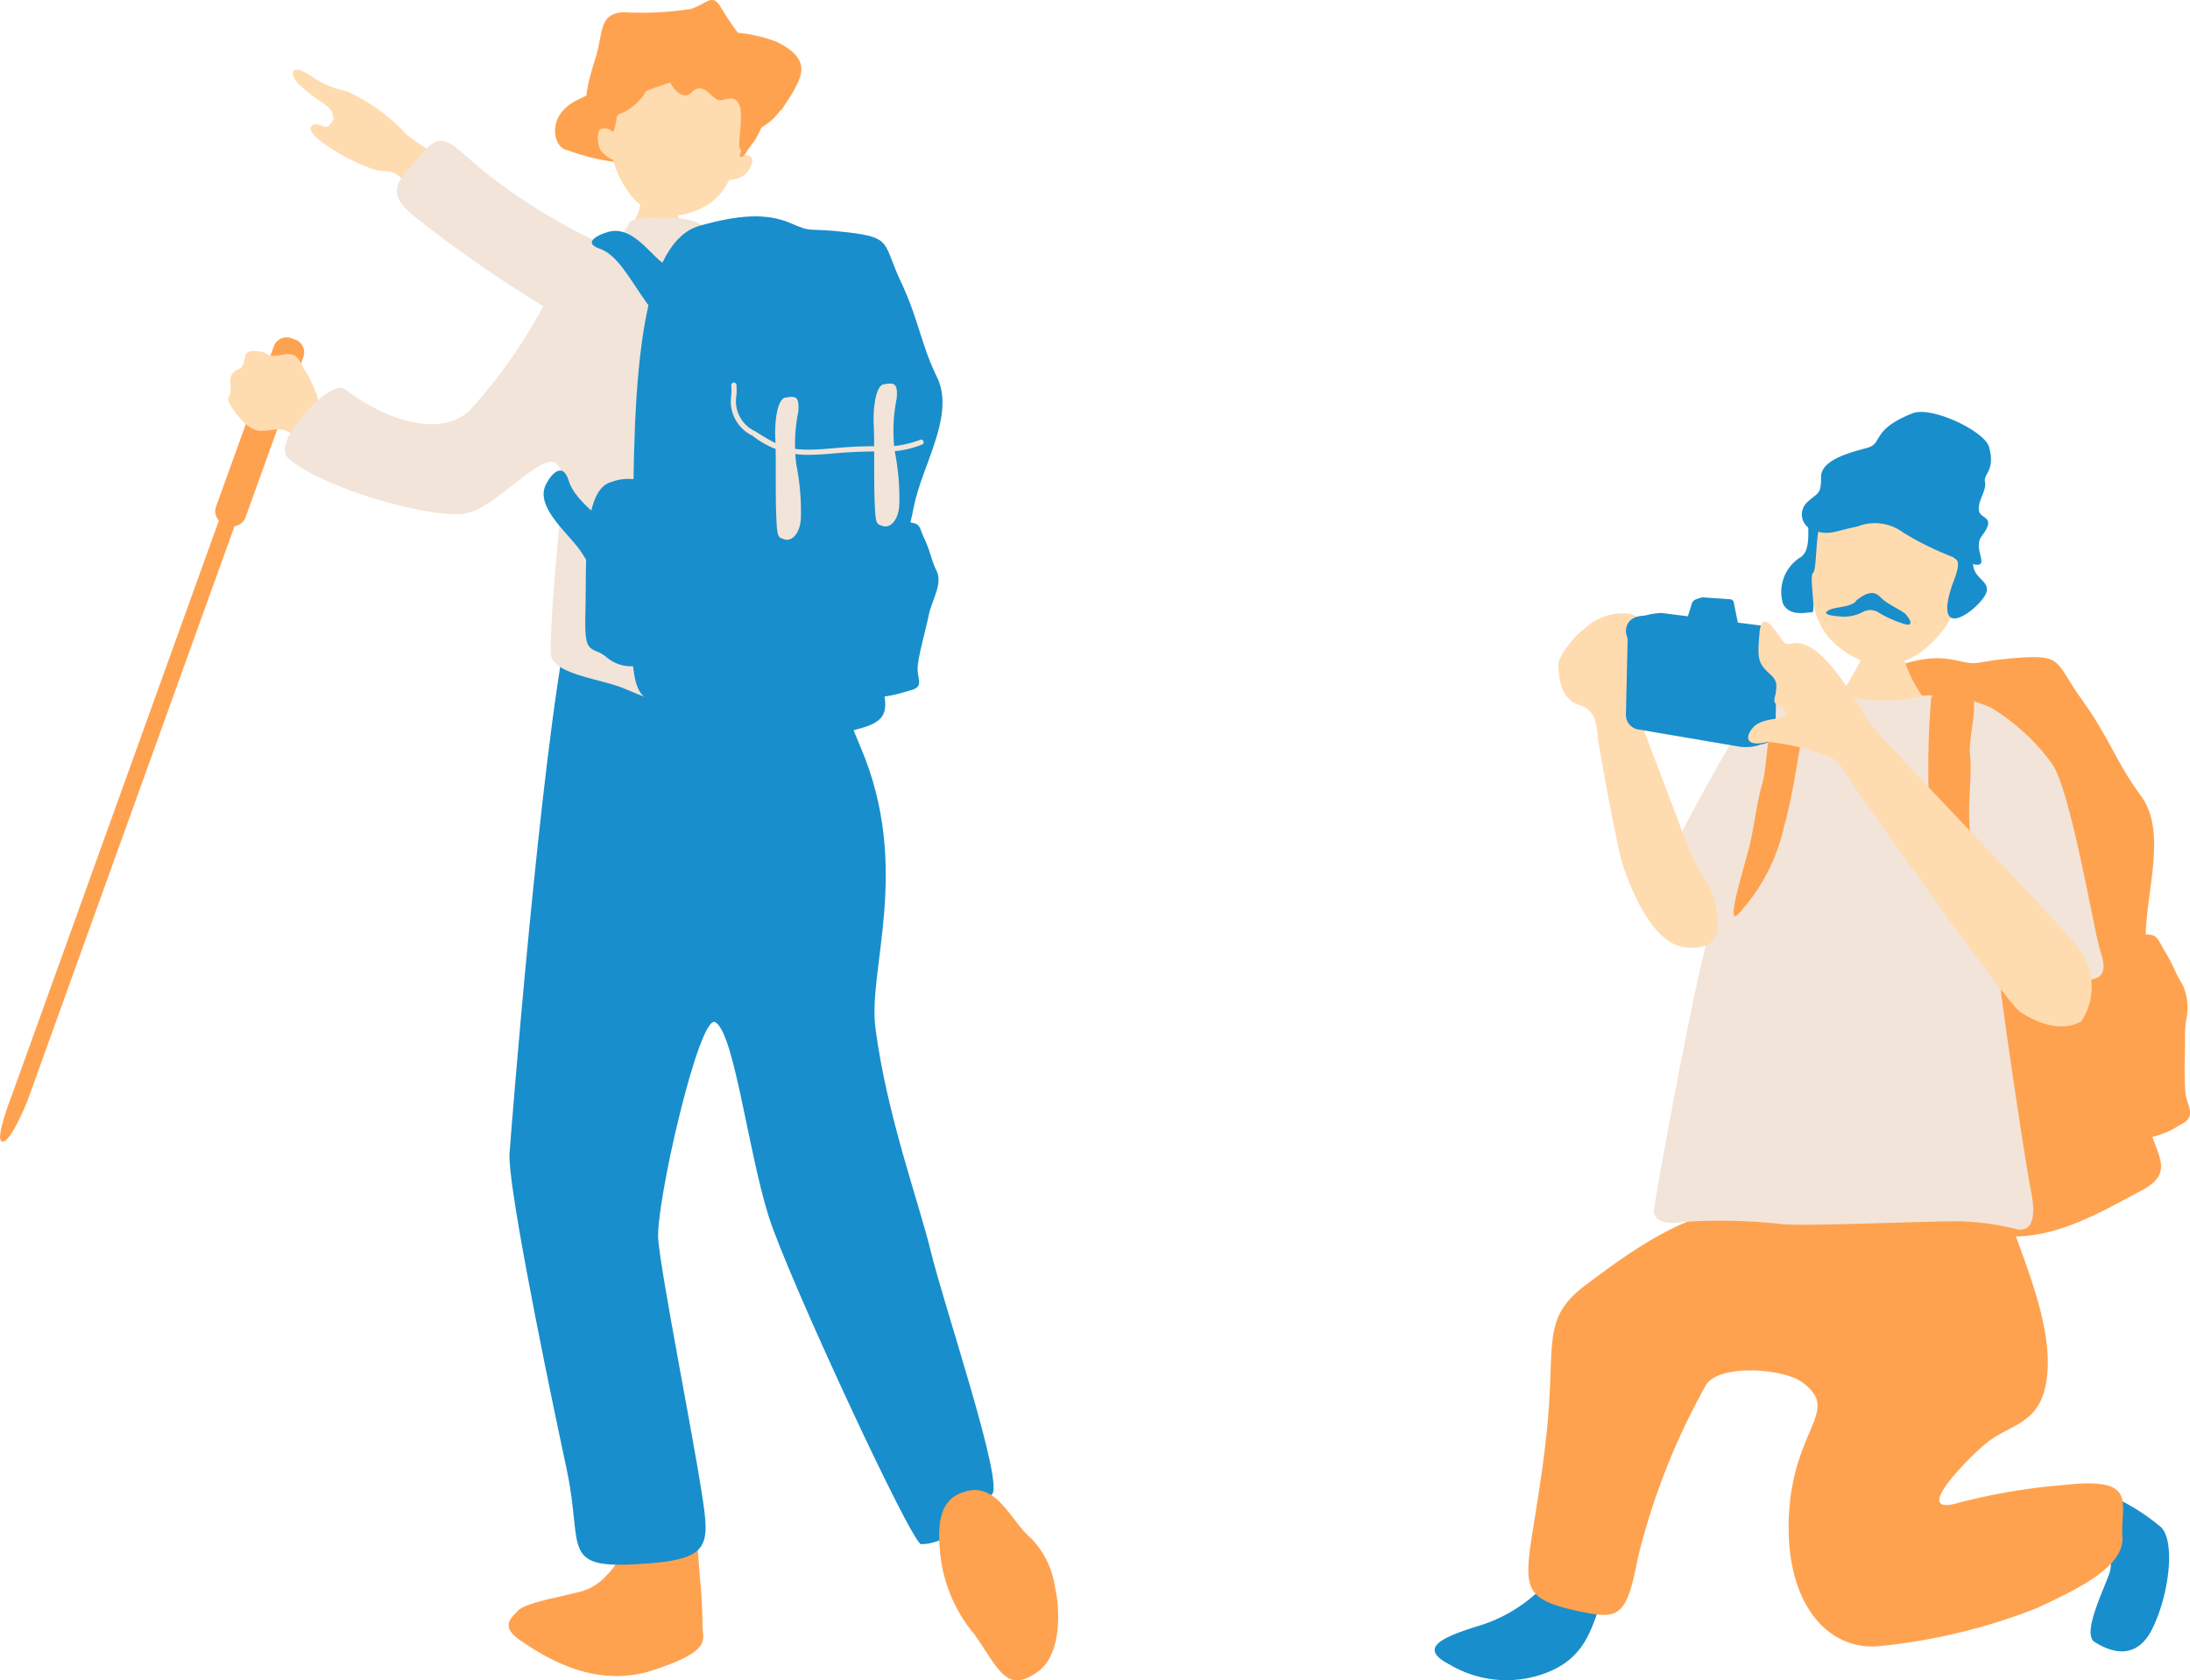 <svg xmlns="http://www.w3.org/2000/svg" width="116.196" height="89.164" viewBox="0 0 116.196 89.164"><g transform="translate(-1443.804 -6398.805)"><g transform="translate(1476.531 6450.784)"><g transform="translate(-32.727 -51.98)"><g transform="translate(26.983 80.383)"><path d="M54.079,136.318c0-.616-.054-1.7-.079-1.939-.067-.621-.227-2.624-.253-3.892,0-.139-3.087.142-4.028.118a4.512,4.512,0,0,1,.086,1.715A3.018,3.018,0,0,1,49,133.647a2.851,2.851,0,0,1-1.58.922c-1.249.316-2.834.569-3.2,1.031-.211.266-.945.744.2,1.515s3.865,2.619,7.043,1.575S54.084,137.087,54.079,136.318Z" transform="translate(-43.789 -130.449)" fill="#ffa250"/></g><g transform="translate(15.539 3.695)"><path d="M36.207,12.776c-1.279-.958-4.638-2.976-5.021-3.4a9.828,9.828,0,0,0-3.1-2.229,5.193,5.193,0,0,1-1.9-.806c-1.073-.742-1.21-.123-.64.437.938.923,1.676,1.076,1.777,1.592.059.3.122.222-.194.6-.207.246-.675-.34-.964.089-.247.552,2.927,2.325,3.858,2.321.9,0,.951.518,1.836,1.2A26.565,26.565,0,0,0,34.9,14.629C35.539,14.941,37.486,13.734,36.207,12.776Z" transform="translate(-25.218 -5.996)" fill="#ffdbb0"/><path d="M47.462,18.6a31.146,31.146,0,0,1-8.672-4.853c-1.825-1.5-2.173-2.274-3.326-.9s-2.13,1.965-.161,3.454a67.5,67.5,0,0,0,8.907,5.916c3.1,1.585,5.824,1.146,5.363-.616A4.814,4.814,0,0,0,47.462,18.6Z" transform="translate(-28.656 -8.352)" fill="#f2e4d8"/></g><g transform="translate(29.45)"><path d="M52.863,5.949a8.813,8.813,0,0,0-3.6,2.262c-.557.4-1.833,1.052-.627,1.678a11.485,11.485,0,0,0,5.378.612,11.45,11.45,0,0,0,5.3-2.136c.712-.579,1.765-2.281,1.621-2.668s-2.059-.85-3.513-.729A23.682,23.682,0,0,0,52.863,5.949Z" transform="translate(-47.925 -1.899)" fill="#ffa250"/><path d="M56,16.113c-.089,0-1.259.152-1.372.146a9.274,9.274,0,0,1-.243,1.2c-.1.252-.842,1.7-.947,1.829a2.752,2.752,0,0,0,3.978-.24,5.587,5.587,0,0,1-1.146-1.888C56.176,16.806,56,16.247,56,16.113Z" transform="translate(-49.958 -6.184)" fill="#ffdbb0"/><g transform="translate(2.266 0.99)"><path d="M52.261,8.564c.223-2.3,1.4-4.9,4.19-4.456s3.18,3.48,2.677,5.732c.151-.108.6-.068.542.306a1.294,1.294,0,0,1-.421.7,1.508,1.508,0,0,1-.806.256,3.3,3.3,0,0,1-1.025,1.248,4.1,4.1,0,0,1-2.525.671,3.405,3.405,0,0,1-1.923-1.46,4.8,4.8,0,0,1-.683-1.521,1.6,1.6,0,0,1-.659-.5c-.184-.281-.224-.98-.038-1.107A.541.541,0,0,1,52.261,8.564Z" transform="translate(-51.469 -2.547)" fill="#ffdbb0"/><path d="M56.017,1.876a2.326,2.326,0,0,1,2.176-.006,2.425,2.425,0,0,1,1.431,1.571,3.121,3.121,0,0,0,.957,1.706c.535.484-.2,2.48-.627,3.014s-.47.807-.662.776.108-.284-.048-.427.188-1.773-.028-2.3-.586-.349-.964-.278c-.495.092-.9-1.11-1.587-.4-.409.425-1.024-.2-1.118-.555s-.4-.553-.679-.389a3.116,3.116,0,0,0-.664.957,2.845,2.845,0,0,1-1.246,1.079c-.315.09-.242.241-.306.522s-.134.829-.361.053a7.6,7.6,0,0,1-.086-3.363,2.778,2.778,0,0,1,2.261-1.812C55.24,2.1,55.786,2.186,56.017,1.876Z" transform="translate(-51.693 -1.606)" fill="#ffa250"/></g><path d="M57.6.344c-.456-.7-.667-.171-1.57.134a17.344,17.344,0,0,1-3.575.171c-1.34.08-1.051,1.091-1.506,2.515-.1.309-.951,2.973-.057,2.282,2.184-1.373,5.611-2.822,8.47-2.7A14.249,14.249,0,0,1,57.6.344Z" transform="translate(-48.827 0)" fill="#ffa250"/><path d="M59.54,3.281c-3.256-1.21-6.145-.142-9.567,2.42-.468.617-1.112.539-1.738,1.212-1.012,1.086-.087,2.812.8,1.837A9.7,9.7,0,0,1,51.523,6.4a14,14,0,0,1,3.894-1.3c1.645-.237,4.344-.662,4.3,1.51-.018.849.382-.365.795-.958C61.111,4.792,61.028,4.011,59.54,3.281Z" transform="translate(-47.793 -1.068)" fill="#ffa250"/></g><path d="M43.87,81.152c.092-1.293,1.645-20.985,3.092-28.113.534-2.549,5.567.1,12.1.5,1.155-.015,1.972,2.587,3.454,6.092,2.688,6.36.359,11.718.767,14.851.606,4.65,2.324,9.308,2.931,11.827.708,2.931,3.962,12.5,3.235,12.939-1.066.638-1.816,2.593-3.74,2.628-.491.009-7.1-14.245-8.087-17.387-1.112-3.538-1.819-9.7-2.83-10.31-.853-.512-3.186,9.7-3.032,11.524.166,1.969,1.822,10.276,2.325,13.545.4,2.628.426,3.381-2.729,3.639-4.954.4-3.524-.617-4.448-4.953C45.33,90.552,43.772,82.541,43.87,81.152Z" transform="translate(-16.836 -19.936)" fill="#198ecc"/><path d="M14.967,29.715l.832.3L1.447,69.846S.538,72.128.1,71.976c-.386-.132.52-2.429.52-2.429Z" transform="translate(0 -11.405)" fill="#ffa250"/><path d="M21.658,29.468a.727.727,0,0,1,.956-.346l.095.034a.727.727,0,0,1,.515.876L20.11,38.67a.727.727,0,0,1-.955.347l-.095-.035a.726.726,0,0,1-.515-.876Z" transform="translate(-7.105 -11.156)" fill="#ffa250"/><path d="M24.454,32.938a5.805,5.805,0,0,0-.631-1.513c-.388-.5-.36-1.189-1.277-1s-.774-.12-1.139-.157-.8-.112-.865.262-.142.6-.331.661a.6.6,0,0,0-.445.577c-.01.357.062.69-.068.847s.018.449.219.722.785,1.129,1.464,1.129,1.106-.246,1.648.18c.083.065,2.26,1.892,2.459,2.1.495.394,2.093-1.112,1.528-1.624C26.833,34.922,24.5,33.035,24.454,32.938Z" transform="translate(-7.541 -11.605)" fill="#ffdbb0"/><path d="M44.6,18.771c1.883-.075,1.952.432,2.845.741,1.971.682,3.477.9,4.473,1.971a10.077,10.077,0,0,1,2.8,7.126c.076,3.032-.587,5.477-.455,6.141.3,1.516-.059,2.464.683,4.625.807,2.353,1.348,3.263.507,4.1-2.923,2.922-5.136-.465-7.374.768-2.146,1.183-4.495-.116-5.714-.577-1.284-.485-3.7-.726-3.726-1.815-.052-2.1.618-8.139.614-8.924-.02-3.328-3.072,1.154-5.156,1.516-1.743.3-7.621-1.325-9.4-2.957-.91-.834,2.276-4.238,3.032-3.639,1.82,1.44,4.918,2.708,6.6,1.137A27.283,27.283,0,0,0,38.2,23.53c1.062-1.744,2.2-3.336,4.238-4.008C43,19.336,42.152,18.613,44.6,18.771Z" transform="translate(-9.418 -7.196)" fill="#f2e4d8"/><path d="M85.7,130.838c-1.06-.914-1.77-2.979-3.5-2.433-1.081.341-1.455,1.231-1.305,3.026a7.923,7.923,0,0,0,1.852,4.557c1.313,1.9,1.7,3.121,3.329,1.983,1.356-.945,1.179-3.522.927-4.512A4.565,4.565,0,0,0,85.7,130.838Z" transform="translate(-31.033 -49.247)" fill="#ffa250"/><path d="M51.883,19.925c1.12-.276,1.986.934,2.668,1.528s1.164.077.768,1.424-.436,2.242-1.388.916-1.586-2.628-2.554-2.962S51.343,20.058,51.883,19.925Z" transform="translate(-19.557 -7.632)" fill="#198ecc"/><path d="M46.9,41.322c-.481,1.091,1.015,2.372,1.721,3.27s2.38,4.429,4.189,4.426.582-2.95-1.056-4.358-3.278-2.473-3.613-3.591S47.129,40.8,46.9,41.322Z" transform="translate(-17.963 -15.551)" fill="#198ecc"/><path d="M72.947,44.642a2.434,2.434,0,0,1,1.633-.048c.446.192.237.072,1.039.168s.624.192.95.886.358,1.12.653,1.725c.332.68-.267,1.581-.416,2.323s-.564,2.18-.593,2.8.356,1.006-.356,1.2-2.138.719-3.029-.047-1.158.1-1.1-2.3S71.581,45.025,72.947,44.642Z" transform="translate(-27.526 -17.069)" fill="#198ecc"/><path d="M58,19.13c1.963-.551,3.5-.706,4.808-.141s.7.211,3.06.494,1.836.564,2.8,2.61,1.054,3.3,1.923,5.078c.977,2-.787,4.655-1.224,6.841S67.7,40.43,67.613,42.263s1.049,2.963-1.049,3.527-6.295,2.116-8.918-.141-3.409.282-3.235-6.771S53.974,20.258,58,19.13Z" transform="translate(-20.874 -7.152)" fill="#198ecc"/><path d="M67.291,34.217c.434-.059.776-.177.678.77a8.6,8.6,0,0,0-.1,2.784,12.734,12.734,0,0,1,.242,2.843c-.048.889-.533,1.244-.873,1.125s-.388-.059-.436-1.3,0-3.14-.048-4.028S66.855,34.276,67.291,34.217Z" transform="translate(-25.618 -13.118)" fill="#f2e4d8"/><path d="M67.053,36.773a4.642,4.642,0,0,1-2.968-1.013,2.025,2.025,0,0,1-1.126-2.153,3.687,3.687,0,0,0,0-.528.138.138,0,0,1,.274-.025,4.134,4.134,0,0,1,0,.566,1.759,1.759,0,0,0,1,1.907c1.435.906,1.864,1.111,4.235.889.929-.087,1.658-.1,2.243-.1a5.151,5.151,0,0,0,2.261-.338.137.137,0,1,1,.116.249,5.337,5.337,0,0,1-2.373.364c-.58.008-1.3.018-2.221.1C67.917,36.744,67.449,36.773,67.053,36.773Z" transform="translate(-24.159 -12.638)" fill="#f2e4d8"/><g transform="translate(31.053 25.412)"><path d="M51.918,41.705a2.437,2.437,0,0,1,1.633-.047c.446.192.238.071,1.04.168s.623.192.95.886.359,1.12.653,1.725c.332.68-.267,1.581-.415,2.323s-.564,2.18-.594,2.8.356,1.006-.356,1.2-2.138.718-3.029-.048-1.158.1-1.1-2.3S50.553,42.089,51.918,41.705Z" transform="translate(-50.509 -41.354)" fill="#198ecc"/><path d="M52.91,51.183a2,2,0,0,1-1.345-.447,1.926,1.926,0,0,0-.571-.343c-.532-.224-.632-.414-.591-2.1.009-.354.012-.742.015-1.147.019-2.516.041-5.368,1.337-5.731a2.562,2.562,0,0,1,1.755-.039.78.78,0,0,0,.4.108c.108,0,.272.008.592.046.672.081.772.183.942.626.038.1.083.218.152.364a6.937,6.937,0,0,1,.349.924,5.429,5.429,0,0,0,.3.8,2.231,2.231,0,0,1-.176,1.727,5.055,5.055,0,0,0-.225.712c-.051.256-.134.595-.222.954a12.989,12.989,0,0,0-.368,1.821,2.027,2.027,0,0,0,.043.457c.059.343.126.731-.534.908l-.237.067A5.968,5.968,0,0,1,52.91,51.183Zm-.1-9.576a3.616,3.616,0,0,0-.955.161h0c-1.031.289-1.053,3.232-1.069,5.381,0,.407-.006.8-.015,1.154-.039,1.582.055,1.622.366,1.753a2.26,2.26,0,0,1,.669.4c.724.623,1.864.3,2.618.078.088-.025.17-.049.244-.068.337-.091.325-.16.268-.492a2.4,2.4,0,0,1-.047-.537,13.024,13.024,0,0,1,.379-1.891c.086-.354.168-.686.218-.939a5.466,5.466,0,0,1,.24-.766,1.994,1.994,0,0,0,.191-1.441,5.8,5.8,0,0,1-.323-.848,6.59,6.59,0,0,0-.332-.879c-.074-.157-.123-.285-.163-.389-.124-.325-.127-.332-.643-.393a5.568,5.568,0,0,0-.558-.044,1.1,1.1,0,0,1-.532-.137A1.369,1.369,0,0,0,52.808,41.607Z" transform="translate(-50.395 -41.24)" fill="#198ecc"/></g><path d="M75.766,33.068c.434-.059.776-.178.678.77a8.6,8.6,0,0,0-.1,2.784,12.734,12.734,0,0,1,.242,2.843c-.048.889-.533,1.244-.873,1.126s-.388-.059-.436-1.3,0-3.14-.048-4.028S75.33,33.127,75.766,33.068Z" transform="translate(-28.871 -12.676)" fill="#f2e4d8"/></g></g><g transform="translate(1540.82 6455.759)"><g transform="translate(-20.896 -35.092)"><g transform="translate(20.814 13.004)"><path d="M36.236,22.813c1.9-1.013,3.452-1.507,4.931-1.176s.769.079,3.268-.118,2.021.219,3.469,2.225,1.823,3.34,3.117,5.079c1.454,1.955.226,5.2.262,7.655s-.283,7.291.036,9.291,1.743,2.979-.3,4.035S45,53.431,41.789,51.55s-3.456,1.031-4.849-6.629S32.338,24.889,36.236,22.813Z" transform="translate(-34.372 -21.475)" fill="#ffa250"/><g transform="translate(13.632 14.664)"><path d="M57.7,46.4a1.865,1.865,0,0,1,1.455-.325c.438.134.228.039.966.008s.6.1,1.031.8.547,1.155.934,1.762c.435.682.079,1.76.1,2.59s-.066,2.458.033,3.139.523,1.032-.078,1.359-1.772,1.137-2.726.454-1.019.3-1.45-2.311S56.556,47.043,57.7,46.4Z" transform="translate(-56.996 -45.823)" fill="#ffa250"/><path d="M60.522,56.489a1.628,1.628,0,0,1-1.3-.261,1.722,1.722,0,0,0-.581-.277c-.523-.153-.651-.343-.954-2.179-.064-.386-.139-.807-.218-1.247-.491-2.732-1.048-5.83.041-6.441a1.961,1.961,0,0,1,1.566-.336.615.615,0,0,0,.378.051A4.341,4.341,0,0,1,60,45.75c.619-.025.729.07.971.522.053.1.119.222.211.37a8.734,8.734,0,0,1,.5.944,6.944,6.944,0,0,0,.434.815,2.928,2.928,0,0,1,.191,1.9,6.492,6.492,0,0,0-.058.81c.006.287,0,.668-.006,1.072a17,17,0,0,0,.037,2.038,2.708,2.708,0,0,0,.13.489c.122.362.261.772-.295,1.075l-.2.112A4.594,4.594,0,0,1,60.522,56.489ZM58.5,46.116a2.782,2.782,0,0,0-.824.334h0c-.865.486-.291,3.682.128,6.016.08.443.156.867.22,1.254.285,1.723.377,1.751.682,1.841a2.021,2.021,0,0,1,.681.326c.775.555,1.731.009,2.363-.352.074-.042.142-.081.2-.115.284-.154.259-.228.14-.578a3.25,3.25,0,0,1-.151-.575,17.27,17.27,0,0,1-.042-2.115c.006-.4.012-.773.007-1.055a6.875,6.875,0,0,1,.06-.872,2.622,2.622,0,0,0-.119-1.594,7.281,7.281,0,0,1-.461-.866,8.386,8.386,0,0,0-.475-.9c-.1-.158-.168-.288-.225-.395-.177-.332-.18-.338-.656-.319a4.18,4.18,0,0,0-.51.046.868.868,0,0,1-.5-.061A1.063,1.063,0,0,0,58.5,46.116Z" transform="translate(-56.885 -45.692)" fill="#ffa250"/></g></g><path d="M58.79,95.15c-.734.331-.019,3.1-.309,3.974s-1.485,3.233-.8,3.671,2.187,1.151,3.094-.753,1.17-4.586.444-5.327A11.357,11.357,0,0,0,58.79,95.15Z" transform="translate(-22.671 -37.533)" fill="#198ecc"/><path d="M6.76,100.826c1.161.314,2.423,1.18,1.963,2.419s-.83,2.608-2.658,3.372a5.894,5.894,0,0,1-5.259-.375c-1.752-.894-.353-1.459,1.422-2.028A7.98,7.98,0,0,0,6.76,100.826Z" transform="translate(0 -39.772)" fill="#198ecc"/><path d="M30.885,69.089c-1.036.192-8.377.405-11.419.474-2.926.065-6.007,2.368-8.153,3.966s-1.792,2.73-1.993,6.162-.963,7.06-1.079,8.377c-.164,1.869.2,2.359,3.162,2.923,1.72.328,2.073-.122,2.617-2.937a36.347,36.347,0,0,1,3.622-9.185c.715-1.106,4.064-.868,5.07-.148,2.165,1.551-.523,2.421-.687,7.291C21.877,90.4,24,92.893,26.666,92.753A30.922,30.922,0,0,0,35.2,90.717c2.063-.966,4.62-2.153,4.526-3.753-.106-1.8.871-3.184-2.93-2.792a33.069,33.069,0,0,0-5.718.949c-2.727.82.545-2.432,1.428-3.152,1.227-1,2.8-.983,3.177-3.209.347-2.04-.412-4.465-1.232-6.732C33.671,69.854,33.783,69.861,30.885,69.089Z" transform="translate(-3.238 -27.253)" fill="#ffa250"/><path d="M38.486,19.395c-.11,0-1.554.093-1.692.078a11.287,11.287,0,0,1-.387,1.453c-.14.3-1.156,2.022-1.295,2.171a3.379,3.379,0,0,0,4.893,0,6.877,6.877,0,0,1-1.266-2.4C38.654,20.257,38.485,19.56,38.486,19.395Z" transform="translate(-13.851 -7.65)" fill="#ffdbb0"/><path d="M40.277,10.92c.369-2.7-.274-6.011-3.6-6.259s-4.6,3.131-4.635,5.853c-.144-.165-.673-.242-.706.2a1.531,1.531,0,0,0,.292.921,1.784,1.784,0,0,0,.856.513,3.883,3.883,0,0,0,.837,1.713,4.848,4.848,0,0,0,2.716,1.458,4.019,4.019,0,0,0,2.605-1.154,5.671,5.671,0,0,0,1.2-1.561,1.882,1.882,0,0,0,.893-.4c.287-.273.525-1.066.345-1.261A.637.637,0,0,0,40.277,10.92Z" transform="translate(-12.361 -1.834)" fill="#ffdbb0"/><path d="M37.428,4.088c-.228-.3-1.587-.2-2.749.108a6.085,6.085,0,0,0-2.811,2.649c-.238.585.2,2.024-.541,2.433a2.171,2.171,0,0,0-.885,2.429c.348.73,1.313.446,1.541.463s-.161-1.973.057-2.095.1-2.354.5-2.907.768-.24,1.183-.056c.543.24,1.339-1.029,1.931-.025.353.6,1.229.052,1.435-.332s.609-.526.885-.262a3.668,3.668,0,0,1,.5,1.28A3.358,3.358,0,0,0,39.608,9.35c.338.19-.124,1.167-.226,1.491-.925,2.91,1.309,1.261,1.781.432s-.85-.834-.6-1.964a6.34,6.34,0,0,0-1.392-4.686C38.522,3.976,37.609,4.507,37.428,4.088Z" transform="translate(-11.963 -1.541)" fill="#198ecc"/><path d="M37.12,25.1a7.411,7.411,0,0,0-3.709-.639c-.506.222-3.436.524-3.984-.25s-3.676-.228-4.529.422-4.657,7.782-4.755,8.2,1.379,3.209,1.887,3.318.645-.125.123.983-2.936,14.156-2.941,14.666.641.749,1.57.573a29.994,29.994,0,0,1,5.238.12c1.158.134,8.534-.2,9.6-.145a13.725,13.725,0,0,1,2.747.389c.693.193,1.208-.209.857-1.975s-1.576-10.123-1.658-11.144-.153-3.062.249-1.574a3.175,3.175,0,0,0,1.041,1.792c.139.28,3.031-.274,3.4-.307.687-.061,1.028-.365.668-1.435s-1.588-8.635-2.594-10.037A11.126,11.126,0,0,0,37.12,25.1Z" transform="translate(-7.579 -9.398)" fill="#f2e4d8"/><path d="M42.115,1.9c-.128-.826-3.033-2.238-4.067-1.831-2.208.87-1.56,1.6-2.39,1.829s-2.474.616-2.466,1.557-.159.8-.691,1.294a.886.886,0,0,0,.361,1.55c.77.265,1.065.02,2.27-.227a2.514,2.514,0,0,1,2.413.321,16.077,16.077,0,0,0,3.809,1.7c.814.133-.131-.851.359-1.5.845-1.119-.107-.859-.148-1.4s.42-1.031.325-1.473S42.445,3.108,42.115,1.9Z" transform="translate(-12.692 0)" fill="#198ecc"/><path d="M35.917,16.246c.4-.312.873-.585,1.254-.176s1.183.715,1.372.937.433.62-.041.514a6.088,6.088,0,0,1-1.365-.592.831.831,0,0,0-.927-.039,2.132,2.132,0,0,1-1.189.215c-.445-.036-.956-.111-.595-.323S35.679,16.64,35.917,16.246Z" transform="translate(-13.532 -6.257)" fill="#198ecc"/><path d="M19.062,32.649c-.189-.658-.745-1.061-1.461-2.942s-2.374-6.262-2.557-6.691,1.523-1.682,1.276-2.709-.546-2.466-1.82-2.666a2.946,2.946,0,0,0-2.31.833c-.325.179-1.4,1.385-1.361,1.943s.081,1.739,1.111,2.073S12.821,23.7,13,24.7c.17.977.967,5.469,1.287,6.389.5,1.428,1.613,4.121,3.317,4.268C18.9,35.473,19.742,35.015,19.062,32.649Z" transform="translate(-4.272 -6.946)" fill="#ffdbb0"/><g transform="translate(9.791 9.835)"><path d="M24.333,18.327l-5.613-.709a.527.527,0,0,0-.068-.007,3.408,3.408,0,0,0-.814.12c-.032.007-.165.024-.21.028a1.438,1.438,0,0,0-.353.072.979.979,0,0,0-.217.12.69.69,0,0,0-.218.261.828.828,0,0,0-.022.654.6.6,0,0,1,.03.177l-.09,3.946a.786.786,0,0,0,.6.791l5.473.93a.539.539,0,0,0,.087.007,2.276,2.276,0,0,0,1.007-.134,1.185,1.185,0,0,0,.587-.246.638.638,0,0,0,.176-.44l.1-4.559C24.8,18.96,24.67,18.385,24.333,18.327Z" transform="translate(-16.402 -16.78)" fill="#198ecc"/><path d="M24.356,16.34l-1.444-.1H22.9a2.855,2.855,0,0,0-.388.128.375.375,0,0,0-.185.265l-.265.843c-.025.107.161.191.263.207l1.849.285.033,0a.844.844,0,0,0,.365-.049c.092-.027.165-.037.2-.087a.169.169,0,0,0,.033-.147l-.24-1.2A.224.224,0,0,0,24.356,16.34Z" transform="translate(-18.491 -16.241)" fill="#198ecc"/></g><path d="M45.519,24.433c-.4-.494-2.108-.571-2.143.413a44.851,44.851,0,0,0-.113,5.068A7.5,7.5,0,0,0,45.158,34.8c.7.8.336-2.179.258-3.513-.075-1.267.15-2.509.032-3.621C45.356,26.806,45.931,24.947,45.519,24.433Z" transform="translate(-17.047 -9.497)" fill="#ffa250"/><path d="M28.338,27.231c.4-.456,1.682-.439,1.5.513-.231,1.226-.535,3.369-.97,4.9a10.042,10.042,0,0,1-2.42,4.618c-.685.731.2-2.123.539-3.408.319-1.22.411-2.431.729-3.5C27.965,29.532,27.926,27.706,28.338,27.231Z" transform="translate(-10.334 -10.627)" fill="#ffa250"/><path d="M45.146,39.56a3.32,3.32,0,0,0-.107-3.8c-1.18-1.59-11-11.6-11.3-12.241s-1.824-3.117-2.89-3.743-1.192.11-1.584-.443-1.094-1.683-1.2-.347-.108,1.567.6,2.2-.081,1.349.3,1.554.878.642.094.755-1.207.222-1.489.7,0,.79.933.549a12.259,12.259,0,0,1,3.15.741c.642.127.946.951,1.757,2.073s7.756,11.041,8.5,11.523C44,40.441,45.146,39.56,45.146,39.56Z" transform="translate(-10.832 -7.24)" fill="#ffdbb0"/></g></g></g></svg>